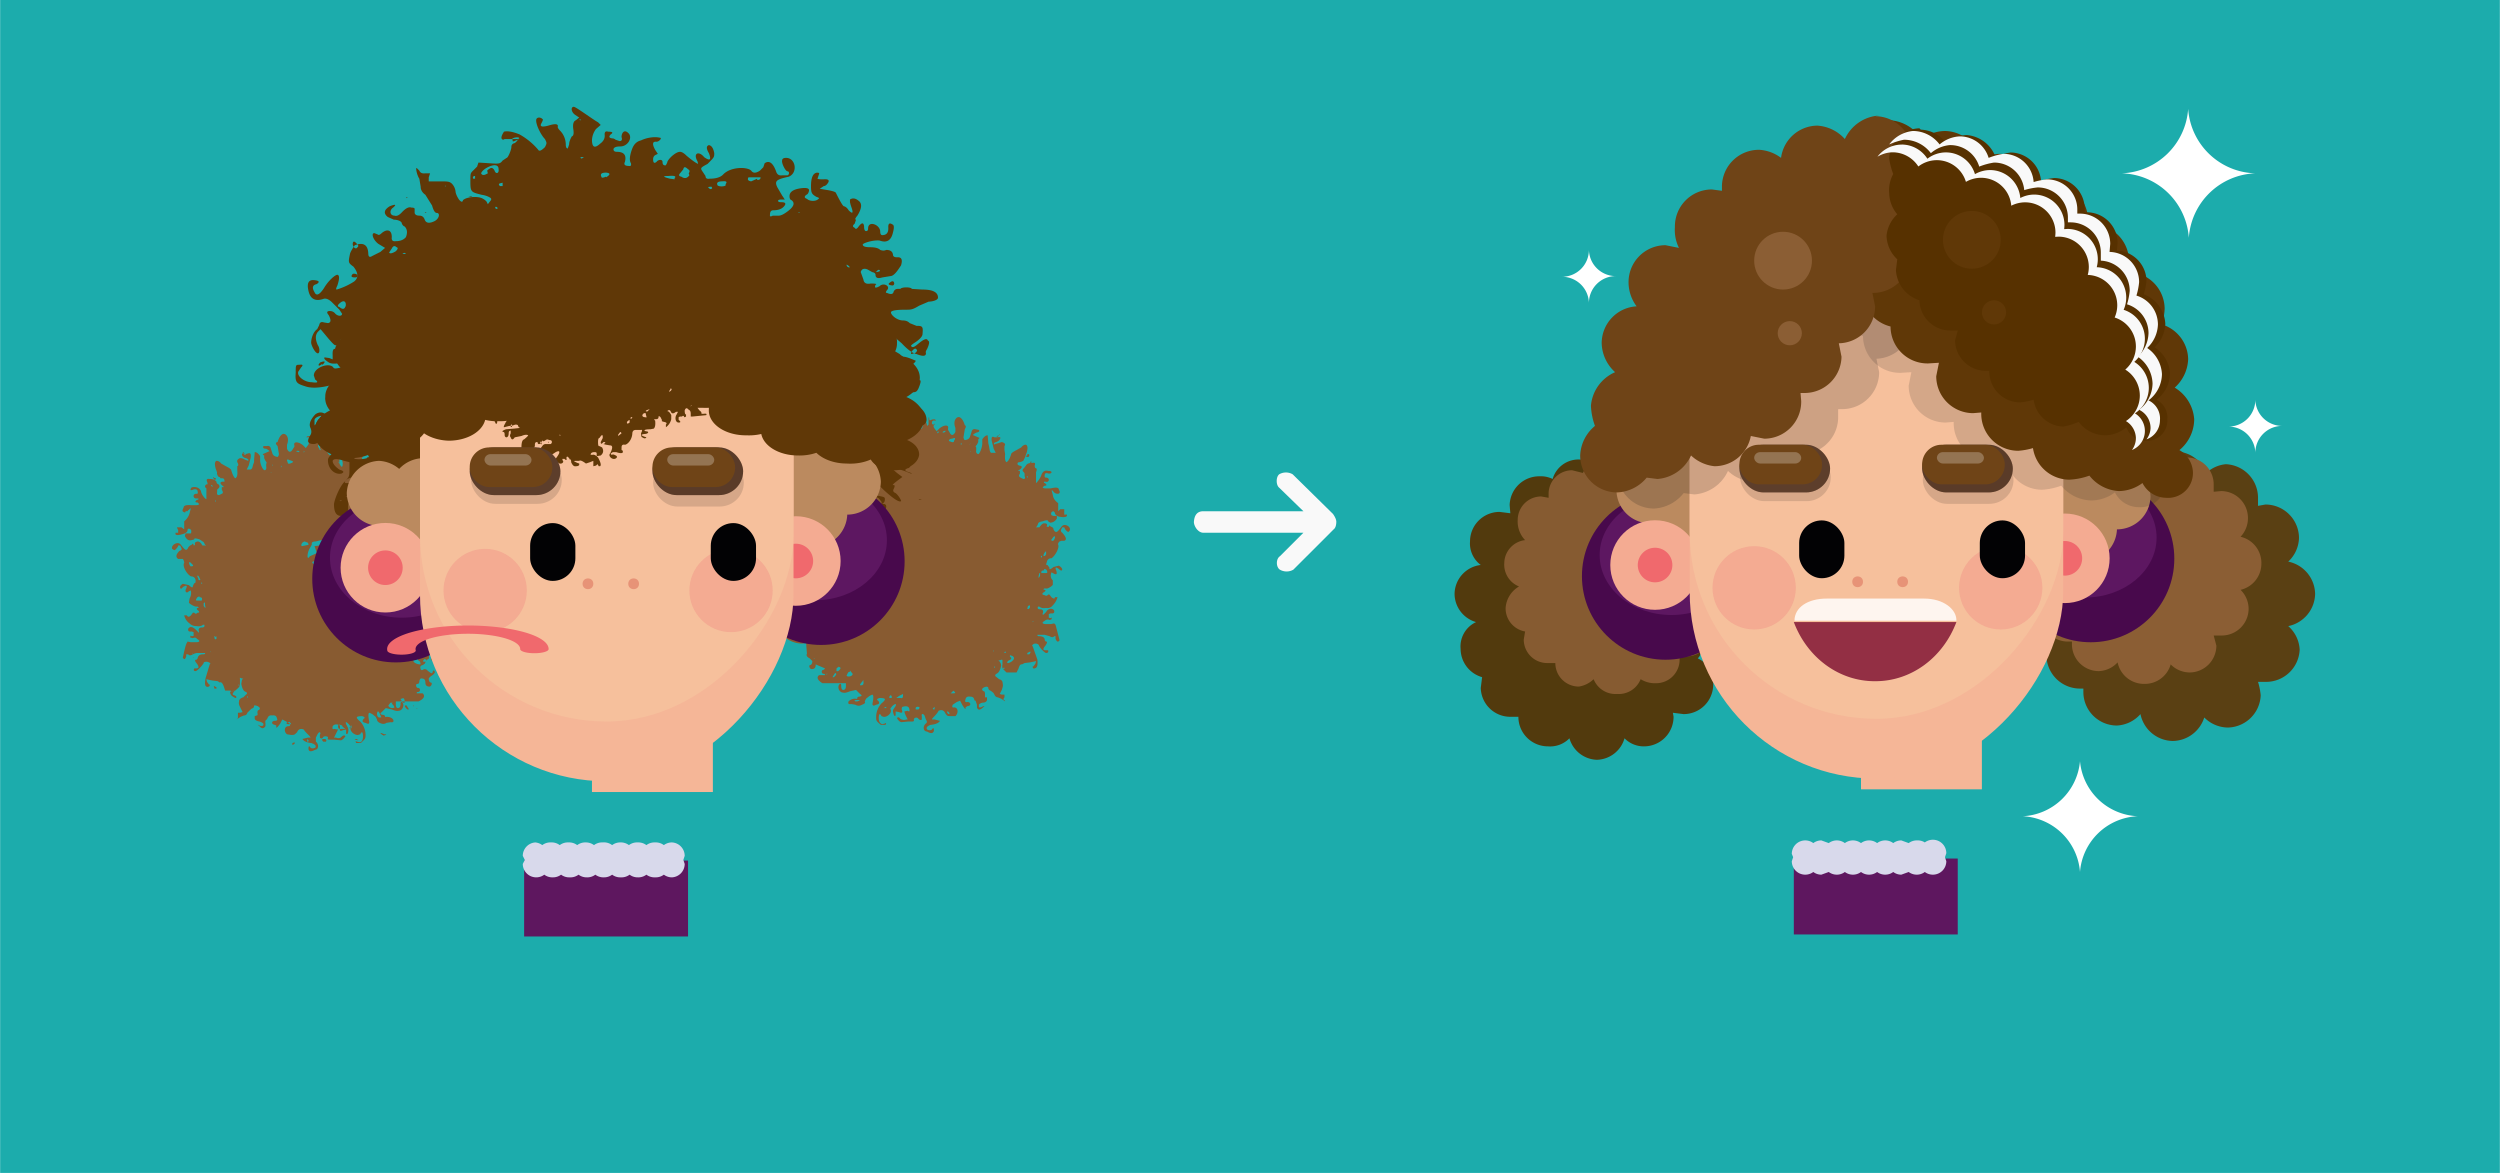 <svg viewBox="0 0 3.721 1.746" height="6.599" width="14.065" xml:space="preserve" xmlns="http://www.w3.org/2000/svg"><defs><clipPath clipPathUnits="userSpaceOnUse" id="a"><rect style="opacity:1;fill:#eca48d;fill-opacity:1;stroke:none;stroke-width:.265" ry="0" y="-31.701" x="-126.286" height="6.348" width="6.414"></rect></clipPath><filter style="color-interpolation-filters:sRGB" y="-.079" x="-.089" height="1.159" width="1.179" id="b"><feGaussianBlur stdDeviation=".198"></feGaussianBlur></filter></defs><g transform="translate(-78.581 -163.463)"><path style="fill:#1cacac;fill-opacity:1;stroke-width:.011" d="M78.581 163.463h3.721v1.746h-3.721z"></path><path style="fill:#fff;fill-opacity:1;stroke:none;stroke-width:.006" d="M81.838 163.625a.103.103 0 0 1-.099.096.103.103 0 0 1 .1.096.103.103 0 0 1 .099-.096.103.103 0 0 1-.1-.096"></path><g transform="translate(318.71 -116.308)"><path style="opacity:1;fill:#5e175f;fill-opacity:1;stroke-width:.02" d="M-237.459 281.049h.244v.113h-.244z"></path><g transform="translate(-219.391 256.704)scale(.088)"><rect style="fill:#f5b697;fill-opacity:1;stroke:none;stroke-width:.084" ry="0" y="273.454" x="-204.182" height="2.023" width="2.045"></rect><rect transform="matrix(.319 0 0 .319 -163.933 283.933)" style="opacity:.216;fill:#000;fill-opacity:1;stroke-width:.318" ry="9.822" clip-path="url(#a)" y="-56.793" x="-132.901" height="27.796" width="19.644"></rect></g><path style="opacity:.92;fill:#573100;fill-opacity:1;stroke:none;stroke-width:.011;stroke-linecap:round;stroke-linejoin:round;stroke-dasharray:none" d="M-237.751 280.45a.04.04 0 0 0-.023.005h-.004a.04.04 0 0 0-.04.029.04.04 0 0 0-.02-.004.044.044 0 0 0-.044.043l.001.012-.016-.002a.044.044 0 0 0-.044.044.04.04 0 0 0 .016.035.044.044 0 0 0-.039.043.044.044 0 0 0 .032.042.04.04 0 0 0-.023.04.044.044 0 0 0 .032.042l-.002.016a.044.044 0 0 0 .044.043h.012a.044.044 0 0 0 .044.044.04.04 0 0 0 .032-.012.044.044 0 0 0 .041.032.044.044 0 0 0 .041-.032.04.04 0 0 0 .03.012.044.044 0 0 0 .043-.044l-.001-.006.016.002a.044.044 0 0 0 .044-.043.04.04 0 0 0-.023-.04q.003-.003.004-.006v-.004l.006-.02a.2.2 0 0 0 .002-.07c0-.004-.02-.035-.02-.04l.003-.015v-.062q-.003-.001-.004-.004l-.002-.006h-.002l-.002-.006h-.004c-.004-.001-.006-.004-.016-.006l-.016-.002-.016-.004h-.016l-.022-.002a.044.044 0 0 0-.044-.041z"></path><path style="opacity:.92;fill:#8b5e34;fill-opacity:1;stroke:none;stroke-width:.009;stroke-linecap:round;stroke-linejoin:round;stroke-dasharray:none" d="M-237.718 280.45a.04.04 0 0 0-.02.003h-.004a.04.04 0 0 0-.031.022l-.016-.004a.035.035 0 0 0-.035.035v.006l-.011-.002a.035.035 0 0 0-.035.035.04.04 0 0 0 .011.03.035.035 0 0 0-.031.034.035.035 0 0 0 .022.035.04.04 0 0 0-.02.032.035.035 0 0 0 .029.035l-.002.012a.035.035 0 0 0 .035.035h.012a.035.035 0 0 0 .035.035.04.04 0 0 0 .022-.011.035.035 0 0 0 .035.022.035.035 0 0 0 .035-.022.04.04 0 0 0 .023.006.035.035 0 0 0 .035-.036v-.006l.011.002a.035.035 0 0 0 .035-.035.04.04 0 0 0-.02-.032l.004-.006v-.004q.003-.008.004-.015a.1.1 0 0 0 .001-.056c0-.004-.016-.03-.016-.032l.001-.012v-.052q0 .001-.004-.004v-.006h-.002v-.006h-.005c-.004 0-.006-.004-.011-.004h-.012l-.012-.005h-.012l-.02-.002a.035.035 0 0 0-.035-.032z"></path><g transform="matrix(-.076 0 0 .076 -252.177 260.23)"><circle style="opacity:1;fill:#48094c;fill-opacity:1;stroke-width:.265" r="1.637" cy="268.403" cx="-191.145"></circle><ellipse style="opacity:1;fill:#5d1761;fill-opacity:1;stroke-width:.208" ry="1.174" rx="1.406" cy="267.99" cx="-191.261"></ellipse></g><path style="opacity:.92;fill:#603807;fill-opacity:1;stroke:none;stroke-width:.013;stroke-linecap:round;stroke-linejoin:round;stroke-dasharray:none" d="M-236.881 280.447a.05.05 0 0 0-.049.047h-.004a.05.05 0 0 0-.035.016h-.004l-.012-.006c-.012-.004-.029-.002-.04-.002h-.031l-.006.005-.012.006c-.001 0-.002.004-.004.004a.1.1 0 0 0-.016.02q0 .002-.002.005 0 .003-.004.004 0 .003-.002.006-.005.008-.006.02v.006l-.003.006c-.002.006 0 .006 0 .016l-.002.029v.038c.001.006.006.016.006.023l.002.006.002.004v.002l.002.002c.004.004 0 .004.006.012q.008.005.016.011a.1.1 0 0 0-.004.02.05.05 0 0 0 .05.049h.005v.005a.05.05 0 0 0 .05.05.05.05 0 0 0 .035-.017.05.05 0 0 0 .048.04.05.05 0 0 0 .047-.035.05.05 0 0 0 .035.015.05.05 0 0 0 .049-.048.1.1 0 0 0-.004-.02h.012a.05.05 0 0 0 .05-.048.05.05 0 0 0-.017-.035.05.05 0 0 0 .04-.048.05.05 0 0 0-.04-.048.05.05 0 0 0 .016-.035.05.05 0 0 0-.05-.05l-.011.002v-.012a.05.05 0 0 0-.048-.05.05.05 0 0 0-.029.013.05.05 0 0 0-.045-.032z"></path><path style="opacity:1;fill:#8b5e34;fill-opacity:1;stroke:none;stroke-width:.01;stroke-linecap:round;stroke-linejoin:round;stroke-dasharray:none" d="M-236.927 280.447a.04.04 0 0 0-.04.04h-.004a.04.04 0 0 0-.028.011h-.004q-.005-.003-.012-.004c-.006-.004-.023-.001-.032-.001h-.023l-.006.005q-.004 0-.006.004l-.004.004c-.004.004-.006.006-.011.015l-.002.006-.004.004-.001.006-.006.016-.001.006-.002.006-.001.012v.052q.001.009.005.02l.001.004.002.004.001.002c.004.004 0 .002.006.006q.004.006.012.006l-.004.015a.04.04 0 0 0 .04.04h.006v.004a.04.04 0 0 0 .04.04.04.04 0 0 0 .028-.013.04.04 0 0 0 .04.032.04.04 0 0 0 .039-.029.04.04 0 0 0 .028.012.04.04 0 0 0 .04-.04l-.004-.015h.012a.04.04 0 0 0 .04-.039.04.04 0 0 0-.012-.029.04.04 0 0 0 .031-.039.04.04 0 0 0-.031-.04.04.04 0 0 0 .011-.028.04.04 0 0 0-.04-.04l-.011.001v-.011a.04.04 0 0 0-.039-.04.04.04 0 0 0-.022.006.04.04 0 0 0-.035-.023z"></path><g transform="translate(-222.49 260.204)scale(.076)"><circle style="opacity:1;fill:#48094c;fill-opacity:1;stroke-width:.265" r="1.637" cy="268.403" cx="-191.145"></circle><ellipse style="opacity:1;fill:#5d1761;fill-opacity:1;stroke-width:.208" ry="1.174" rx="1.406" cy="267.99" cx="-191.261"></ellipse></g><path style="opacity:1;fill:#bb8a5f;fill-opacity:1;stroke:none;stroke-width:.012;stroke-linecap:round;stroke-linejoin:round;stroke-dasharray:none" d="M-237.042 280.456a.05.05 0 0 0-.048.048.05.05 0 0 0 .02.04l-.004.015a.05.05 0 0 0 .048.048.05.05 0 0 0 .048-.048.05.05 0 0 0 .05-.049.05.05 0 0 0-.05-.048.05.05 0 0 0-.031.012.05.05 0 0 0-.035-.016zM-237.61 280.447a.05.05 0 0 1 .048.048.05.05 0 0 1-.02.04l.004.015a.05.05 0 0 1-.048.048.05.05 0 0 1-.048-.048h-.001a.05.05 0 0 1-.048-.049.05.05 0 0 1 .048-.048.05.05 0 0 1 .032.012.05.05 0 0 1 .035-.016z"></path><g transform="translate(-222.687 260.106)scale(.076)"><circle style="opacity:1;fill:#f4ab92;fill-opacity:1;stroke-width:.198" r=".877" cy="269.817" cx="-197.086"></circle><circle style="opacity:1;fill:#f0696d;fill-opacity:1;stroke-width:.077" r=".339" cy="269.817" cx="-197.086"></circle></g><g transform="translate(-222.077 260.096)scale(.076)"><circle style="opacity:1;fill:#f4ab92;fill-opacity:1;stroke-width:.198" r=".877" cy="269.817" cx="-197.086"></circle><circle style="opacity:1;fill:#f0696d;fill-opacity:1;stroke-width:.077" r=".339" cy="269.817" cx="-197.086"></circle></g><rect transform="scale(-1 1)" style="fill:#f5b697;fill-opacity:1;stroke-width:.002" ry=".278" y="280.114" x="237.058" height=".816" width=".556"></rect><rect transform="scale(-1 1)" style="fill:#f6c09c;fill-opacity:1;stroke-width:.002" ry=".278" y="280.114" x="237.058" height=".727" width=".556"></rect><path style="opacity:.834;fill:#fff;fill-opacity:1;stroke-width:.003" d="M-237.265 280.662c.029 0 .048.016.048.032v.001h-.241c0-.02.02-.033.048-.033z"></path><path style="opacity:.834;fill:#7f1333;fill-opacity:1;stroke-width:.003" d="M-237.217 280.697a.13.142 0 0 1-.12.088.13.142 0 0 1-.122-.088z"></path><circle transform="scale(-1 1)" style="opacity:.834;fill:#f3a790;fill-opacity:1;stroke-width:.001" r=".062" cy="280.646" cx="237.518"></circle><circle transform="scale(-1 1)" style="opacity:.834;fill:#f3a790;fill-opacity:1;stroke-width:.001" r=".062" cy="280.646" cx="237.151"></circle><circle transform="scale(-1 1)" style="fill:#e79377;fill-opacity:1;stroke-width:0" r=".008" cy="280.637" cx="237.364"></circle><circle transform="scale(-1 1)" style="fill:#e79377;fill-opacity:1;stroke-width:0" r=".008" cy="280.637" cx="237.297"></circle><path style="opacity:.184;fill:#1a1a1a;fill-opacity:1;stroke:none;stroke-width:.014;stroke-linecap:round;stroke-linejoin:round;stroke-dasharray:none" d="M-237.277 279.966a.06.06 0 0 0-.05.035.06.06 0 0 0-.042-.02.055.055 0 0 0-.054.048.06.06 0 0 0-.032-.012.055.055 0 0 0-.055.055v.006l-.016-.002a.055.055 0 0 0-.055.056.06.06 0 0 0 .006.031l-.02-.004a.055.055 0 0 0-.055.056.06.06 0 0 0 .012.035.055.055 0 0 0-.052.055.06.06 0 0 0 .02.043.06.06 0 0 0-.035.051.1.1 0 0 0 .006.029.06.06 0 0 0-.023.045.055.055 0 0 0 .055.055.06.06 0 0 0 .044-.023l.016.002a.06.06 0 0 0 .05-.035.06.06 0 0 0 .035.016.055.055 0 0 0 .054-.045l.02.004a.055.055 0 0 0 .055-.055v-.012h.005a.055.055 0 0 0 .056-.055l-.004-.02a.055.055 0 0 0 .053-.054l-.004-.02h.001a.055.055 0 0 0 .056-.055.06.06 0 0 0-.012-.036.06.06 0 0 0 .022-.044.06.06 0 0 0-.02-.042.06.06 0 0 0 .012-.031.055.055 0 0 0-.055-.056z"></path><path style="opacity:.156;fill:#1a1a1a;fill-opacity:1;stroke:none;stroke-width:.014;stroke-linecap:round;stroke-linejoin:round;stroke-dasharray:none" d="M-237.355 279.97a.055.055 0 0 0-.055.055.1.1 0 0 0 .006.028.06.06 0 0 0-.012.032.06.06 0 0 0 .016.035.06.06 0 0 0-.016.04.06.06 0 0 0 .02.042l-.002.016a.055.055 0 0 0 .042.053.055.055 0 0 0 .056.055l.016-.001-.004.02a.055.055 0 0 0 .055.055l.012-.001v.002a.055.055 0 0 0 .055.055.1.1 0 0 0 .022-.004.055.055 0 0 0 .055.048.1.1 0 0 0 .028-.006.06.06 0 0 0 .045.022.06.06 0 0 0 .035-.012.04.04 0 0 0 .036.022.037.037 0 0 0 .039-.039.04.04 0 0 0-.02-.032.06.06 0 0 0 .022-.046.06.06 0 0 0-.028-.047.06.06 0 0 0 .02-.042.055.055 0 0 0-.04-.052.1.1 0 0 0 .004-.022.055.055 0 0 0-.053-.055v-.016a.055.055 0 0 0-.055-.056h-.006l.001-.005a.055.055 0 0 0-.055-.056.1.1 0 0 0-.023.006.055.055 0 0 0-.055-.05.1.1 0 0 0-.028.006.055.055 0 0 0-.053-.04.06.06 0 0 0-.035.013.06.06 0 0 0-.047-.03z"></path><path style="opacity:1;fill:#603807;fill-opacity:1;stroke:none;stroke-width:.014;stroke-linecap:round;stroke-linejoin:round;stroke-dasharray:none" d="M-237.314 279.955a.055.055 0 0 0-.055.055.1.1 0 0 0 .006.029.06.06 0 0 0-.012.032.06.06 0 0 0 .016.035.06.06 0 0 0-.016.04.06.06 0 0 0 .02.041l-.002.016a.055.055 0 0 0 .042.054.055.055 0 0 0 .056.055l.016-.001-.004.02a.055.055 0 0 0 .055.055l.012-.001v.002a.055.055 0 0 0 .055.055.1.1 0 0 0 .022-.004.055.055 0 0 0 .054.047.1.1 0 0 0 .03-.006.06.06 0 0 0 .044.023.06.06 0 0 0 .035-.012.04.04 0 0 0 .035.022.037.037 0 0 0 .04-.04.04.04 0 0 0-.02-.031.06.06 0 0 0 .022-.046.06.06 0 0 0-.029-.047.06.06 0 0 0 .02-.042.055.055 0 0 0-.039-.052.1.1 0 0 0 .004-.023.055.055 0 0 0-.054-.055l.001-.016a.055.055 0 0 0-.055-.055h-.006v-.006a.055.055 0 0 0-.055-.055.1.1 0 0 0-.022.006.055.055 0 0 0-.055-.05.1.1 0 0 0-.029.006.055.055 0 0 0-.052-.04.06.06 0 0 0-.035.012.06.06 0 0 0-.047-.028z"></path><path style="opacity:1;fill:#6f4417;fill-opacity:1;stroke:none;stroke-width:.014;stroke-linecap:round;stroke-linejoin:round;stroke-dasharray:none" d="M-237.332 279.943a.06.06 0 0 0-.051.035.06.06 0 0 0-.041-.02.055.055 0 0 0-.054.048.06.06 0 0 0-.032-.012.055.055 0 0 0-.056.055v.006l-.015-.002a.055.055 0 0 0-.055.056.06.06 0 0 0 .006.031l-.02-.004a.055.055 0 0 0-.055.056.06.06 0 0 0 .012.035.055.055 0 0 0-.052.055.06.06 0 0 0 .02.043.06.06 0 0 0-.036.05.1.1 0 0 0 .006.03.06.06 0 0 0-.022.044.055.055 0 0 0 .055.055.06.06 0 0 0 .044-.022l.016.002a.06.06 0 0 0 .05-.035.06.06 0 0 0 .035.016.055.055 0 0 0 .054-.045l.02.004a.055.055 0 0 0 .055-.056l-.001-.012h.006a.055.055 0 0 0 .055-.054l-.004-.02a.055.055 0 0 0 .054-.055l-.004-.02h.001a.055.055 0 0 0 .055-.055.06.06 0 0 0-.012-.035.06.06 0 0 0 .023-.045.06.06 0 0 0-.02-.041.06.06 0 0 0 .012-.032.055.055 0 0 0-.055-.055z"></path><path style="opacity:1;fill:#573100;fill-opacity:1;stroke:none;stroke-width:.012;stroke-linecap:round;stroke-linejoin:round;stroke-dasharray:none" d="M-237.272 279.962a.046.046 0 0 0-.045.045.1.1 0 0 0 .006.023.05.05 0 0 0-.006.029.05.05 0 0 0 .012.031.05.05 0 0 0-.016.032.05.05 0 0 0 .016.035l-.002.016a.05.05 0 0 0 .035.045.046.046 0 0 0 .045.045h.012l-.004.015a.046.046 0 0 0 .045.045h.006v.001a.046.046 0 0 0 .046.046.1.1 0 0 0 .02-.004.046.046 0 0 0 .044.04.1.1 0 0 0 .023-.007.05.05 0 0 0 .039.02.05.05 0 0 0 .032-.012.03.03 0 0 0 .029.02.03.03 0 0 0 .032-.032.03.03 0 0 0-.016-.029.05.05 0 0 0 .02-.04.05.05 0 0 0-.023-.038.05.05 0 0 0 .016-.035.05.05 0 0 0-.032-.044.1.1 0 0 0 .004-.02.046.046 0 0 0-.044-.045l.001-.012a.046.046 0 0 0-.045-.045h-.004v-.006a.046.046 0 0 0-.045-.045.1.1 0 0 0-.02.004.046.046 0 0 0-.045-.042.1.1 0 0 0-.023.006.05.05 0 0 0-.043-.032.05.05 0 0 0-.03.012.05.05 0 0 0-.038-.02z"></path><rect style="opacity:.132;fill:#000;fill-opacity:1;stroke-width:.008" ry=".036" y="280.45" x="-237.267" height=".071" width=".135"></rect><rect style="fill:#583c31;fill-opacity:1;stroke-width:.008" ry=".036" y="280.433" x="-237.268" height=".071" width=".135"></rect><rect style="opacity:.209;fill:#603807;fill-opacity:1;stroke-width:.008" ry=".036" y="280.433" x="-237.268" height=".071" width=".135"></rect><rect style="fill:#6f4417;fill-opacity:1;stroke-width:.007" ry=".029" y="280.433" x="-237.268" height=".059" width=".123"></rect><rect style="opacity:.257;fill:#fff;fill-opacity:1;stroke-width:.003" ry=".009" y="280.444" x="-237.246" height=".017" width=".07"></rect><rect style="opacity:.132;fill:#000;fill-opacity:1;stroke-width:.008" ry=".036" y="280.446" x="-237.539" height=".071" width=".135"></rect><rect style="fill:#583c31;fill-opacity:1;stroke-width:.008" ry=".036" y="280.433" x="-237.54" height=".071" width=".135"></rect><rect style="opacity:.209;fill:#6f4417;fill-opacity:1;stroke-width:.008" ry=".036" y="280.433" x="-237.54" height=".071" width=".135"></rect><rect style="fill:#6f4417;fill-opacity:1;stroke-width:.007" ry=".029" y="280.433" x="-237.54" height=".059" width=".123"></rect><rect style="opacity:.257;fill:#fff;fill-opacity:1;stroke-width:.003" ry=".009" y="280.444" x="-237.518" height=".017" width=".07"></rect><circle style="opacity:1;fill:#8b5e34;fill-opacity:1;stroke-width:.016" r=".043" cy="280.159" cx="-237.475"></circle><circle style="opacity:1;fill:#8b5e34;fill-opacity:1;stroke-width:.006" r=".018" cy="280.267" cx="-237.465"></circle><circle style="opacity:1;fill:#603807;fill-opacity:1;stroke-width:.006" r=".018" cy="280.236" cx="-237.161"></circle><circle style="opacity:1;fill:#603807;fill-opacity:1;stroke-width:.016" r=".043" cy="280.128" cx="-237.194"></circle><g transform="translate(-233.828 281.857)scale(.028)"><rect style="opacity:1;fill:#020204;fill-opacity:1;stroke-width:.265" ry="1.203" y="-46.834" x="-119.791" height="3.074" width="2.405"></rect><rect style="opacity:1;fill:#020204;fill-opacity:1;stroke-width:.265" ry="1.203" y="-46.834" x="-129.395" height="3.074" width="2.405"></rect></g><path style="opacity:1;fill:#d8d9eb;fill-opacity:1;stroke-width:.007" d="M-237.442 281.022a.02.02 0 0 0-.02.02l.002.005-.002.006a.02.02 0 0 0 .02.02.02.02 0 0 0 .012-.004.02.02 0 0 0 .012.004l.011-.004a.02.02 0 0 0 .012.004.02.02 0 0 0 .012-.004.02.02 0 0 0 .012.004.02.02 0 0 0 .012-.004.02.02 0 0 0 .012.004.02.02 0 0 0 .012-.004.02.02 0 0 0 .012.004.02.02 0 0 0 .012-.004.02.02 0 0 0 .012.004l.011-.004a.02.02 0 0 0 .012.004.02.02 0 0 0 .012-.004.02.02 0 0 0 .012.004.02.02 0 0 0 .02-.02l-.002-.006.002-.006a.02.02 0 0 0-.02-.02.02.02 0 0 0-.012.004.02.02 0 0 0-.012-.003.02.02 0 0 0-.012.004l-.011-.004a.02.02 0 0 0-.012.004.02.02 0 0 0-.012-.004.02.02 0 0 0-.012.004.02.02 0 0 0-.012-.004.02.02 0 0 0-.012.004.02.02 0 0 0-.012-.004.02.02 0 0 0-.012.004.02.02 0 0 0-.012-.004.02.02 0 0 0-.012.004l-.011-.004a.02.02 0 0 0-.012.004.02.02 0 0 0-.012-.004"></path><path style="opacity:1;fill:#f9f9f9;fill-opacity:1;stroke:none;stroke-width:.012;stroke-linecap:round;stroke-linejoin:round;stroke-dasharray:none" d="M-237.282 279.966a.05.05 0 0 0-.035.02.1.1 0 0 1 .022-.007.05.05 0 0 1 .04.02.05.05 0 0 1 .028-.012.045.045 0 0 1 .044.032.1.1 0 0 1 .022-.006.045.045 0 0 1 .045.041.1.1 0 0 1 .02-.004.045.045 0 0 1 .045.046v.006h.004a.045.045 0 0 1 .045.045v.012a.045.045 0 0 1 .043.045.1.1 0 0 1-.004.02.045.045 0 0 1 .032.043.05.05 0 0 1-.016.035.05.05 0 0 1 .022.04.05.05 0 0 1-.02.039.03.03 0 0 1 .017.028.03.03 0 0 1-.006.016.03.03 0 0 0 .02-.028.03.03 0 0 0-.017-.03.05.05 0 0 0 .02-.039.05.05 0 0 0-.022-.039.05.05 0 0 0 .016-.035.045.045 0 0 0-.032-.043.1.1 0 0 0 .004-.02.045.045 0 0 0-.044-.045l.001-.012a.045.045 0 0 0-.045-.045h-.004v-.006a.045.045 0 0 0-.045-.045.1.1 0 0 0-.02.004.045.045 0 0 0-.045-.042.1.1 0 0 0-.022.006.045.045 0 0 0-.043-.032.05.05 0 0 0-.03.012.05.05 0 0 0-.038-.02z"></path><path transform="translate(-221.898 260.144)scale(.076)" style="opacity:1;mix-blend-mode:normal;fill:#f9f9f9;fill-opacity:1;stroke:none;stroke-width:.154;stroke-linecap:round;stroke-linejoin:round;stroke-dasharray:none;filter:url(#b)" d="M-202.638 261.082a.6.6 0 0 0-.474.238.6.6 0 0 1 .297-.087h.001a.6.6 0 0 1 .503.278.6.6 0 0 1 .361-.124.595.595 0 0 1 .571.425.6.6 0 0 1 .294-.08.595.595 0 0 1 .594.547.6.6 0 0 1 .27-.066.595.595 0 0 1 .596.595 1 1 0 0 1-.006.081l.064-.004a.595.595 0 0 1 .595.596.6.6 0 0 1-.021.154.595.595 0 0 1 .578.595.6.6 0 0 1-.051.239.595.595 0 0 1 .416.567.6.6 0 0 1-.208.453.6.6 0 0 1 .285.508.6.6 0 0 1-.272.5.4.4 0 0 1 .195.346.4.4 0 0 1-.077.221.4.4 0 0 0 .253-.373.4.4 0 0 0-.195-.345.6.6 0 0 0 .272-.5.6.6 0 0 0-.285-.508.6.6 0 0 0 .208-.452.595.595 0 0 0-.416-.568.6.6 0 0 0 .051-.24.595.595 0 0 0-.578-.594.6.6 0 0 0 .021-.155.595.595 0 0 0-.595-.595l-.064.004a1 1 0 0 0 .006-.081.595.595 0 0 0-.595-.596.6.6 0 0 0-.27.067.595.595 0 0 0-.594-.547.6.6 0 0 0-.294.08.595.595 0 0 0-.57-.426.6.6 0 0 0-.362.124.6.6 0 0 0-.503-.278z"></path></g><path style="fill:#885b31;fill-opacity:1;stroke-width:.004" d="M79.961 164.067v.002zm-.028.006q-.002 0 .004.016.004.01.002.011-.003.006-.008.006-.004-.001 0-.006.006-.005.002-.006h-.004c-.002.002-.012.003-.011.002 0-.001.005-.004.006-.002q.002 0 .004-.006 0-.005-.008-.002c-.009.002-.01.004-.003.015l.003.006.001.004v.006q-.006.009-.004 0 .002-.007-.004-.007l-.002.002c0 .001-.01.006-.012.004q-.002 0 0-.004.004 0 .004-.004v-.004h-.01q-.004-.002-.001-.005l.003-.004-.002-.004-.004.002c-.004.004-.005.012-.003.016l.002.006.002.002q.005.003.003.012 0 .004-.006.004-.005 0-.005.004-.002.003-.002 0v-.005l.003-.004-.003-.004q-.004-.005-.009-.004-.002 0-.002.004 0 .005-.005.012-.003 0-.006.002h-.003c-.002 0-.006.012-.006.016v.006q-.002.001 0 .004l.002.002q0 .003-.003.004v.01a.04.04 0 0 0-.026.012h-.003q-.006-.004-.01-.004c-.008-.004-.022-.001-.03-.001h-.025l-.005.005-.009.004-.003.004c-.005.004-.008.006-.012.016l-.002.006-.004.004-.001.006-.007.015v.006l-.003.006c-.002.006 0 .006-.001.012l-.001.02v.032q.003.008.007.02 0 .002.002.004l.002.004.002.002c.003.004 0 .002.007.006a.02.02 0 0 0 .013.006l-.004.016a.04.04 0 0 0 .04.04l.006-.001v.004l.001.012q-.002.004.004.007l.004.004q0 .005-.003.006c-.003 0-.001.006.002.006q.006 0 .006-.006v-.001l.014.006-.002.002c-.004 0-.004.006 0 .006q.002 0 .002.002H79.8q-.006.005.005.012h.035v.004q0 .006-.004.006-.003 0-.003-.006 0-.005-.003-.002c-.003.004 0 .012.006.012q.003.001.01-.002l.009-.002.002.002.004.004q.005.003-.001.004-.003 0-.003.002t-.003.001q-.006 0-.01.004-.002.005.004.004l.006.001q.005.003.01 0 .006-.002.004-.005l.002-.004.005-.004.004-.002q.003 0 .001.011-.002.008.005.004.007-.001.003-.006-.004-.002.002-.004.008 0 .008.002t-.005.006a.03.03 0 0 0-.008.02c0 .006 0 .006.007.012h.007q.002-.004-.001-.002l-.004.001q-.006-.002-.005-.012.001-.006.004 0l.003.001c.005.001.014-.006.01-.012l.003-.004q.007-.006.005 0c-.004.006-.005.006-.003.012q.001.004.003.002v-.006l.005.001q.007.003.004-.004 0-.004.002-.004.007-.002.009.002.002.007-.002.004l-.005.001q0 .001.002.006l.003.006h-.002a.01.01 0 0 1-.009-.001q-.003-.004-.005-.001s.003.006.007.006l.01-.001h.006q.003 0 .002-.003l.001-.002q.004-.002.006.001.003.003.005.001v-.004q-.001-.005.002-.004l.002.002.002.006q.003.004 0 .006c-.005.004-.004.012.002.012q.008.005.01-.001 0-.007-.003-.002-.003.002-.007 0-.003-.004.005-.007.011-.001.014-.006l-.008-.002h-.004c0-.002.007-.007.01-.013q.007-.003.01.004c.003.004.003.004.009.004h.006c.005-.005.004-.013-.002-.013q-.004.001-.002-.004l.006-.004.005-.002.003.006q.005.008.005.006v-.002l.003-.002c.006 0 .005-.006 0-.006q-.005.001-.003-.004.001-.005.007-.004.005 0 .006.004 0 .002.002.002l.002.006v.004q.002.006.008.001t0-.002q-.006.003-.005-.002-.001-.002.005-.004.006 0 .007-.004v-.004h-.003v-.005q0-.004-.002-.004-.005-.003.001-.006.005-.002.006.001 0 .003.003.004.005.003.006.006.002.004.005.004l.005.002.006.004-.001-.002q-.003 0 0-.004v-.004h-.004l-.003-.001.003-.006c.002-.006.002-.006.001-.012q-.001-.003-.005-.004l-.005-.004q-.002-.002.001-.004.005-.002.007-.012 0-.003-.002-.006l-.002-.002h.002q.004-.002.004 0v.006c-.001.006 0 .006.006.012h.015l.003-.006q.002-.007.005-.006l.004-.002.008-.001.005-.001.004-.001-.001.004-.003.004h-.001q0 .005.005.002.003-.002.002-.012l-.007-.02c-.002 0 0-.004.004-.004q.003 0 .005.002c.001.004.009.012.011.012q.004 0 .003-.004h-.004q-.006 0 0-.007.004-.006.001-.006-.001 0-.002-.002 0-.006-.009-.006-.002 0-.002-.002h.011l.007.002q.005.003.007 0h.002v.004q.003.007.006.002l-.006-.023-.002-.002-.005.001h-.008q-.008-.001-.001-.005.004-.003.007-.001l.003-.001q.001-.004-.001-.002-.004 0-.003-.002v-.004l.003-.001q.006.001.005-.004c-.002-.004-.009-.004-.012.002l-.004.004q-.002 0-.001-.002.002-.006-.004-.006-.005 0-.003-.004h.002q.003.003.01.002a.01.01 0 0 0 .01-.004q.005-.005.007-.012h-.004q0 .004-.005 0l-.003-.004h-.002q-.002.003-.005.001-.006-.001-.002-.004.005-.003.002-.004-.003 0-.001-.002h.003c.002.001.01-.004.01-.006v-.006q-.005-.005-.002-.012l.002.001q.008.005.005-.004-.003-.007.004-.002.004.004.005.001 0-.003-.005-.006l-.008.002q-.007.006-.006.001l-.003-.004q-.003.001-.001-.004.001-.006.007-.006c.006-.004.012-.016.01-.02q-.001-.002.002-.005l.003-.001h.004q.006-.002-.003-.012-.002-.001-.002-.004l.002-.004h.003q.002.005.006.007l.002-.002c.003-.006-.008-.012-.012-.006-.005.006-.008.012-.012.004q0-.003-.004-.004l-.002-.002-.001.002q-.001.001-.002 0-.002 0-.001-.001.002-.004-.004-.004-.003 0-.007.006h-.003q-.004 0-.001-.001l.002-.004q0-.003.007-.004.008-.003.008 0l.003.002q.006 0 .01-.006v-.004h-.005l-.003-.001q-.002-.005.003-.006l.002.002q0 .004.006.006.01.002.012-.001v-.002h-.004v-.008h-.006l-.003.003v-.012q-.007-.005-.008-.012l-.001-.004q-.002-.006.002-.001l.002.002.003.001h.002q.004-.001.001-.006 0-.005-.012-.002h-.008q-.004 0-.004-.002l.003-.002q.005 0 0-.004-.002 0-.001-.002h.002c.006.002.007-.006.001-.006q-.003 0-.002-.004 0-.004.006-.002.004 0 .004-.002t-.005-.002q-.007-.002-.01.006c-.001.004-.007.012-.008.012v-.016q.002-.005 0-.006-.002 0-.002-.004.002-.005-.003-.004-.008 0-.01.004l-.003.004q-.004.003 0 .006l.001.002v.004q.002.004-.002.004l-.004-.002q-.004-.002-.001-.006v-.004q-.005 0 0-.002.006-.005-.001-.006l-.002-.001q-.002-.004.003-.004l.003-.001.002-.001.003-.006q0-.001.002-.006.003-.01-.001-.012-.004 0-.007.004l-.007.004q-.008.004-.008.006-.003.01-.007.012-.003-.002-.002-.012l-.001-.006v-.006q.003-.004-.004-.006l-.006.002q-.005.001-.005.002-.002-.003.003-.004.005-.002.006-.006 0-.002-.005-.001h-.004q-.005-.003-.004.005l.003.012.003.006h-.005q-.003.001-.004-.004l-.001-.006-.001-.004-.001-.012q-.004 0-.008.006v.006c0 .006-.004.016-.006.016q-.004-.001-.003-.006v-.004q-.002-.001.001-.004l.002-.004v-.004l.002-.002-.009-.004q-.003 0 .004-.004.006-.001.004-.004l-.005-.001q-.005-.001-.006.004l-.002.006q-.001.005-.007.006-.002.001-.003-.004l.002-.012q.003-.005 0-.006-.003-.01-.008-.012c-.005-.001-.01.006-.006.016v.006q-.005.009-.009 0l-.002-.003v-.002c.002-.006-.006-.006-.013 0l-.004.004-.003-.004q-.003-.004 0-.006 0-.003-.001 0-.003 0-.003-.002 0-.004.003-.004h.003q-.001-.003-.007-.001-.003.002-.003-.002 0-.003-.001-.001v.01l-.002.002-.001-.004-.002-.004-.005.002q-.004.003-.005 0h-.003q-.003 0-.004-.002-.002-.006-.005-.006zm.018.02h.002q.004-.001.001.004 0 .005-.003.004v-.001l.001-.001v-.001q0-.002-.002-.002v-.001zm.037.011v.002l-.003.001q-.002 0 0-.002zm-.09.001zm.08 0v.002l-.002.001v-.002zm.09.004q.002 0-.002.004h-.002q.002-.002.004-.002zm-.067.006q.003 0 0 .004 0 .004-.006.001c-.003 0-.002-.004.003-.004zm-.077.001v.002h-.001zm.097.001v.002zm-.099.004v.002zm.09.001v.003h-.001v-.002zm.013.001v.001l-.001.001zm0 .012h.001v.001q0 .001 0 0zm.085.004h.002q.002.001 0 .004-.005.001-.003-.002h.001zm-.247 0q.003 0 .004.003.002.003-.003.006l-.004-.001q-.005-.003.001-.006h.002zm.25.007zm.002.004q.003 0 0 .002h-.001zm-.005.022q.002.001 0 .002l-.001-.002zm.026.05v.002zm.015.04c.001 0-.001.006-.003.006q-.003 0-.002-.002l.003-.004.002-.001zm-.013.022v.004q-.002.004-.004.002 0-.002.003-.006zm-.007.006.001.001q0 .003-.002.001zm.004.02q.003 0 .004.002.002.004-.001.004h-.007q-.001-.004.004-.004zm-.007.006h.001v.004q-.003.006-.002 0zm-.014.049v.002q-.002.004-.004.002l.001-.004.003-.001zm.005.022v.001l-.001.001v-.001zm.027.002v.001zm-.001.006v.001zm-.017.02q0 .002 0 0zm-.068.016v.002l-.001-.001zm.017.002h.001v.002l-.003-.001zm.037 0q.002 0-.001.004h-.003v-.002zm-.029.006h.002q.004.002.003.005-.003.005-.009.006c-.002 0 0-.004.002-.004l.003-.002v-.002q-.004-.003 0-.004zm-.293.004q.002 0 .001.001zm.27.012v.002h-.001v-.002m-.232 0 .001.001q.002 0 .002.002-.003.005-.006.004v-.004q.002-.002.003-.002zm.245.002h.002q0 .003-.002.001zm-.228.004.004.005q0 .002-.002.003-.004.002-.007 0s.002-.006.004-.006h.001zm.006 0zv.001zm-.04.004v.002h-.001zm.012 0h.001q.002.002-.003.006h-.002l.003-.005zm-.018.004.001.001zm.06.006v.002q.001.005-.002.006h-.003q0-.002.003-.005zm.193.001h.002zq-.002 0 0 0m-.024.006v.001zm-.036.004v.002-.002m.002.006.001.001q.002.002-.002.002h-.004l.003-.003.002-.001zm-.076.004v.002q0 .005-.003.004h-.007l.004-.003zm-.019.002q.003 0 .002.004h-.002q-.003 0 0-.004zm.136.001v.001zm-.18.004q-.001.003-.005.004h-.003q-.003-.002.002-.002h.005zm.11.012v.004q-.004 0-.002-.002zm-.026 0q.006 0 .002.004h-.004q-.001-.004.003-.004zm-.046 0v.002h-.004l.002-.001zm.092.007.002.002v.002c-.003 0-.004-.004-.003-.004zM79.16 164.183v.01l-.003.002q0 .003.003.004.003-.003 0 .006-.002.016.007.02c.006.004.006.006.009.011.002.006.003.006.002.012v.012c-.001.006 0 .012.008.035.02.052.021.058.02.058q-.001.001 0 .006l.002.002.005.004.008.006q.004.003.004.004c0 .002-.007.012-.012.012h-.003l.001.005.002.004.004-.001q.007-.002.008 0v.002l-.004-.002q-.002 0-.002.004v.004q-.004 0-.001.004.002.004.006.004.005 0 .006.006c.002.004 0 .012-.002.012l-.01-.002q0-.004.006-.004l.003-.001q-.002-.002-.004-.001h-.011q-.003 0 .002.002.004.001.004.006 0 .003.003.004.006.001.004.012-.004.002-.002-.001v-.004q-.004-.006-.004-.001.002.005-.003.006l-.003.006-.003.002q-.005.001-.003.006.001.003.005 0 .004 0 .005.002.006.005.007.004l.001-.002q0-.003.003 0 0 .003-.005.006-.003.002-.004.004 0 .005.003.006c.003 0 .001.006-.002.006q-.006 0-.006-.006t-.005-.006q-.003-.001-.004.004 0 .004-.003.004c-.003 0-.002.006.001.006.004 0 .004.006 0 .006q-.002 0-.002.002h.009q.006.006-.006.012h-.034v.004q0 .006.003.006.004 0 .004-.006 0-.005.003-.002c.003.004 0 .012-.006.012q-.003.001-.01-.002l-.009-.002-.002.002-.004.004q-.004.003.001.004.003 0 .004.002 0 .002.002.001.007 0 .01.004.002.005-.004.004l-.006.001q-.004.003-.01 0-.004-.002-.004-.005l-.002-.004-.005-.004-.004-.002q-.003 0-.001.011.002.008-.005.004-.007-.001-.003-.006.004-.002-.002-.004-.008 0-.008.002t.005.006a.03.03 0 0 1 .008.02c0 .006-.001.006-.007.012h-.007q-.002-.004.001-.002l.005.001q.005-.002.004-.012-.001-.006-.004 0l-.003.001c-.005.001-.014-.006-.011-.012l-.003-.004q-.006-.006-.004 0c.003.006.004.006.003.012q-.001.004-.003.002v-.006l-.005.001q-.006.003-.004-.004 0-.004-.002-.004-.006-.002-.009.002-.001.006.002.004l.006.001-.003.006-.003.006h.003q.005.002.008-.001.004-.004.006-.001s-.004.006-.007.006l-.01-.001h-.006q-.005 0-.003-.002v-.002q-.004-.002-.007 0-.002.004-.005.001v-.004q.002-.004-.001-.004l-.002.002-.003.006v.006c.005.004.004.012-.001.012q-.009.005-.01-.001 0-.007.003-.002.003.002.007 0 .003-.004-.006-.007-.01-.001-.013-.006l.008-.002h.004c0-.002-.007-.007-.01-.012q-.007-.003-.01.004c-.004.004-.004.004-.009.004l-.006-.001c-.005-.004-.004-.012.002-.012q.004 0 .002-.004l-.007-.004-.004-.002-.003.006q-.005.007-.006.006v-.002q.001-.001-.002-.002c-.006-.001-.005-.006 0-.006q.005 0 .003-.004-.001-.005-.007-.004-.005-.001-.007.004l-.001.002q-.003.001-.002.006v.004q-.004.006-.009 0-.005-.004 0-.001.006.002.006-.002 0-.002-.006-.004-.006-.001-.007-.004v-.004l.003-.001q.002 0 .001-.004 0-.004.002-.004.004-.003-.002-.006-.005-.002-.005 0 0 .003-.004.004l-.006.006q-.001.004-.005.004l-.005.002-.006.004.002-.002v-.008h.003l.004-.001-.003-.006c-.003-.006-.003-.006-.002-.012q.002-.003.006-.004l.004-.004q.003-.002 0-.004-.005-.001-.007-.012l.001-.006.002-.002h-.002q-.004-.002-.003 0v.006c0 .006 0 .006-.007.012q-.006.002-.007 0h-.008l-.002-.006q-.003-.008-.006-.006l-.003-.002-.008-.001-.005-.001-.004-.001.001.004.003.004h.001c.001.003-.004.005-.006.002q-.002-.002 0-.012l.006-.02q.003-.002-.004-.004-.005 0-.005.002c-.002.004-.01.012-.012.012q-.004 0-.002-.004h.003q.006 0 .001-.007-.005-.006-.001-.006.001 0 .002-.002.001-.006.008-.006.004 0 .003-.002h-.011q-.003 0-.007.002-.005.003-.007 0h-.003v.003q-.002.007-.005.002s.004-.02.006-.022l.001-.002.005.001h.009q.007-.001 0-.005-.002-.003-.006-.001l-.004-.001q0-.004.002-.002.004 0 .003-.002v-.004l-.003-.001q-.006.001-.005-.004.004-.006.012.002l.004.004v-.002q-.002-.006.005-.006.004 0 .003-.004h-.002q-.003.003-.01.002-.006 0-.01-.004a.02.02 0 0 1-.008-.012h.004q.002.004.006 0l.003-.004h.002q.002.003.005 0 .004 0 .001-.003-.004-.003-.001-.004.003 0 0-.002h-.002c-.003 0-.01-.004-.011-.006l.001-.006q.003-.005.002-.012l-.003.001c-.003.004-.007.001-.004-.004q.003-.007-.005-.002-.003.004-.004.001t.004-.006l.009.002q.006.006.006.001l.002-.004q.002.001.002-.004-.001-.006-.007-.006c-.007-.004-.013-.016-.01-.02q0-.003-.002-.006h-.007q-.006-.004.002-.012.004-.001.003-.004l-.002-.004h-.003c0 .002-.004.007-.006.007l-.003-.002c-.002-.006.009-.012.013-.006.005.006.008.011.011.004q.002-.003.005-.004l.002-.002.001.002q0 .002.002 0v-.001q-.001-.003.004-.004.004 0 .007.006h.004q.003 0 0-.001l-.002-.004-.006-.004q-.009-.003-.008 0l-.004.001q-.006.002-.01-.006l.001-.004h.008q.002-.006-.003-.007-.002 0-.002.002 0 .004-.007.006-.01.003-.011 0v-.002h.004v-.004q-.003-.005 0-.004h.005l.004.003v-.012q.006-.005.008-.012l.001-.004q.002-.006-.002-.001-.001 0-.002.002h-.003q0 .003-.003.001-.003-.001 0-.006 0-.005.011-.004h.008q.004 0 .004-.002l-.002-.002q-.006 0-.001-.004.003 0 .002-.002h-.002c-.006.001-.007-.007-.001-.007q.003.001.002-.004-.001-.004-.007-.002-.005.002-.003-.002s0-.002.005-.002q.007 0 .01.006c0 .004.006.012.008.012v-.016q-.004-.003 0-.006.003.001.001-.004t.004-.004q.007 0 .01.004 0 .003.003.004.003.003 0 .006l-.002.002v.004q-.001.004.003.004l.004-.002q.003-.001 0-.006v-.004q.005.001.001-.002-.006-.005 0-.006h.003q0-.005-.003-.005h-.003q-.001-.002-.002-.002c-.002 0-.004-.006-.003-.006q0-.001-.002-.006-.003-.01.001-.012.004 0 .007.004l.007.004q.008.004.008.006.003.01.006.012.004-.002.003-.012v-.006q.003-.001 0-.006-.001-.004.004-.006.004 0 .007.002l.005.002q.002-.002-.003-.004-.006-.001-.006-.006 0-.002.005 0l.004-.001q.005-.002.004.006l-.003.012-.003.006h.005q.003 0 .004-.005 0-.001.002-.006v-.004l.001-.011q.004 0 .008.006v.006c0 .006.004.015.007.015q.003-.001.002-.006v-.004q.002 0-.001-.004l-.002-.004v-.004q-.002-.001-.002-.002l.009-.004q.003 0-.004-.004-.006 0-.004-.004h.005q.005-.001.006.004l.002.006q.001.005.007.006.002.001.003-.004l-.002-.012q-.005-.005 0-.006.003-.01.008-.012c.005-.001.01.006.006.016v.006q.004.009.009 0l.002-.003v-.002c-.002-.006.006-.006.013 0l.004.004.003-.004q.003-.004 0-.006 0-.003.001-.001h.003a.003.003 0 0 0-.003-.005h-.003q.001-.003.007-.001.003.002.003-.002v-.001.004l.002.006v.002l.002-.004.002-.004.005.002q.004.003.005 0h.003q.003 0 .004-.002.001-.006.004-.006.002 0-.003.016-.005.01-.003.012.003.006.009.006.004-.002-.001-.006-.006-.005-.002-.006h.004c.003 0 .012.002.012 0 0 0-.005-.003-.006-.001q-.004 0-.004-.006-.001-.005.007-.002c.01.002.01.004.004.016l-.004.006-.001.004v.006q.005.01.005-.001-.002-.006.003-.006.002 0 .003.002s.01.006.01.004q.003-.001 0-.004l-.003-.004v-.004h.005l.005-.002q.004.001.001-.004l-.003-.004.001-.004q.002 0 .005.002c.004.004.005.012.002.016l-.001.006-.002.002q-.005.003-.003.012 0 .004.006.004.005.001.005.004.001.003.002.001l-.001-.006-.002-.004.003-.004q.004-.005.009-.004.002 0 .002.004 0 .005.005.012l.005.002h.004c.002 0 .006.012.006.016zm-.013-.006q-.004-.002-.006.002-.002.003.003.006l.005-.001q.004-.003-.002-.006zm.02.086-.001.002v.002c0 .002 0 .012-.003.016-.002.006-.01.016-.015.016q-.003 0-.001.001.002.002.012-.004a.04.04 0 0 0 .01-.016c0-.004 0-.016-.002-.02zm.044.125q-.004-.002-.005 0c0 .002.005.005.006.003q.002 0-.001-.004zm-.102-.25h.001v-.001m.1.295q-.012-.003-.013-.001l.001.002h.004l.004.001.004.001h.003q.001.003.002 0l-.006-.004zm.003.012q-.003.002-.002.004h.003c.002 0 .001-.004-.001-.004zm-.01 0c-.001 0-.007 0-.007.002 0 .004.007.006.01.006.002 0 0-.006-.003-.006zm.013.049zh.001zm-.131-.343v.002h.001zm.002.006v.001zm.047.138-.002-.001-.012-.012q-.026-.024-.069-.012-.007 0-.006.004 0 .001-.003.006c-.004.006-.005.02 0 .012l.009-.004h.002l-.002-.005-.002-.006.007-.001c.009-.002.024-.004.03-.002a.07.07 0 0 1 .048.022h.001l-.001-.002zm-.078-.17q-.003.002-.001.005.002.005.003.004v-.002q-.002 0-.001-.001 0-.002.002-.002v-.001h-.003zm.145.393q0 .002.001.001zm-.005-.004.001.002v-.002m-.08-.217-.005-.002q-.002 0 .001.006l.004.016q0 .007.003.006c.005-.002.003-.022-.003-.029zm.069.217h-.002q-.002.001.003.006.004 0 .002-.001zm-.08-.216q-.007-.007.002.016.007.023.005.004a.04.04 0 0 0-.006-.02zm.073.206q-.003 0-.001.002.002.005.005.004v-.004q-.001-.004-.004-.002zm-.146-.369v.003l.001-.002zm.132.375h-.003l-.003.004v.001l.002.002q.004.002.007 0s-.002-.005-.004-.005zm-.14-.375q-.004 0-.003.001l.003.001q.003 0 0-.002m.131.374.001.001zm-.144-.36q-.006-.003-.003.003 0 .004.006.001.005-.002-.003-.004zm.134.377q-.003-.006-.004 0 0 .005.003.006.005 0 .003-.001zm.002.029h-.001q.001.002.005.004l.003-.001q.002-.001-.002-.001zm-.089-.252-.004.002-.003.004h.003q.006.002.005 0zm-.007-.012.001.004q.003 0 0-.002zm.016.052-.003-.001q-.004.002-.006.012l-.001.004.002-.001q.006-.005.01-.004h.003c.001-.001-.003-.012-.005-.012zm.003.012q0 .003.002.002.001-.003-.002-.002zm-.072-.198v.003l.001-.002zm.075.215-.006.001q-.003 0 0 0c.001-.001 0-.007-.001-.007q-.005 0-.003.004 0 .005.004.006l.01.004v-.012l-.004.001zm-.027-.072q-.002 0-.001.002.002.003.004 0 0-.004-.003-.002zm-.012-.03c-.004 0-.007.005-.005.007l.01-.002q0-.004-.004-.004zm-.046-.12h.001q0-.001 0 0zm-.003.005v.002h.001zm-.002.012v.001h.001m.127.396q-.005 0-.002.001l.004.001zm-.008-.02q-.002 0-.003.004h.003zm-.16-.407q-.004 0 .001.004h.002q-.002-.003-.004-.002zm.146.407q-.006-.003-.006.001 0 .005.004.004h.007l-.004-.003zm-.027.02q-.005 0-.001.004h.004q.002-.004-.003-.004zm-.164-.39q-.002 0 .001.004.003 0 .002-.002l-.003-.001zm.139.39v.004q.003 0 .002-.002zm-.14-.382q.002 0 0 0m-.002.004q-.002 0 0 .002h.002zm.005.023v.002q.001 0 .001-.002zm.11.324v.002zm0 .006h-.003q-.002.003.002.003h.004q.001 0-.003-.004zm.005.032v.002q.005-.002.003-.004l-.003.001zm-.041-.042zm-.1-.27h.001zm.076.22zh.001zm.017.068zm-.019-.047v.002l.001.001v-.002m-.07-.17q0 .003.002.001zm.07.193h.001q.002 0 0 0m-.016-.04h.003l-.002-.001zm-.059-.163q-.003-.001 0 .004 0 .004.003.002 0-.001-.003-.006zm-.012-.02h-.002s.001.006.003.006q.004 0 .003-.002zm.073.206h.002zm-.053-.145v.004q.004.006.002-.001v-.004h-.001zm.018.05q-.004-.002-.002 0 0 .005.003.003v-.004zm-.024-.06q-.003 0-.004.002-.003.004 0 .004h.007q.002-.005-.003-.005zm.052.147q-.002 0-.003-.002l.001-.002q.004-.004-.002-.002-.004 0-.002.004c0 .002.006.006.008.006q.002-.002-.002-.004m-.036-.066v.001l.001.001zm.005.052.001.004h.003v-.002zm-.014-.02v.001q.002 0 0 0zm-.018-.029v.001h.001zm.001.006v.001h.001q0-.001 0 0zm.36.023-.003-.002.001-.001c.002 0 .003.004.001.004zm-.175-.37v-.002z"></path><path style="fill:#5e175f;fill-opacity:1;stroke-width:.02" d="M79.361 164.744h.244v.113h-.244z"></path><g transform="translate(97.43 140.4)scale(.088)"><rect style="fill:#f5b697;fill-opacity:1;stroke:none;stroke-width:.084" ry="0" y="273.454" x="-204.182" height="2.023" width="2.045"></rect><rect transform="matrix(.319 0 0 .319 -163.933 283.933)" style="opacity:.216;fill:#000;fill-opacity:1;stroke-width:.318" ry="9.822" clip-path="url(#a)" y="-56.793" x="-132.901" height="27.796" width="19.644"></rect></g><path style="fill:#603807;fill-opacity:1;stroke-width:.007" d="m79.724 164.36-.014-.004q-.006 0-.005-.004l-.003-.006q-.008-.003-.01.002c.001.004.001.004-.012-.004a.05.05 0 0 0-.04-.001c-.013.006-.015.006-.03.006-.013 0-.017 0-.024-.004l-.016-.004q-.007 0-.013-.004c-.012-.006-.02-.012-.07-.012-.106 0-.118 0-.117-.002s-.005-.006-.01-.006l-.006.002-.01.006a.03.03 0 0 0-.018.012q-.008.006-.01.004c-.006-.001-.013-.02-.013-.029v-.006h-.007l-.007.001v.006q.001.017-.008.016-.007 0-.001-.002.003 0 .005-.004c.004 0-.002-.006-.007-.006q-.005.001-.007-.004c-.002-.004-.002-.004-.01-.004a.02.02 0 0 0-.014.006q-.005.007-.014.006-.017 0-.019-.012c0-.004.007-.016.012-.016q.007 0 .006.012v.006q.008-.001.007-.006s0-.006.002-.006q.003-.005.005-.012.003-.006-.006.001-.007.005-.012.004-.007 0-.01.002c-.004.004-.018.004-.022 0-.004-.005 0-.007.004-.003q.002.002.008.002c.007 0 .01-.004.004-.004-.005 0-.012-.004-.012-.011 0-.004-.005-.012-.01-.012q-.001-.001-.001-.006 0-.01-.01-.012-.007-.002-.006.006 0 .008-.006.006l-.013.006s.001.004.003.004q.008.002-.002.004-.007.001-.011-.016-.002-.006-.006-.006c-.004-.002-.012-.002-.014 0-.003.004-.012-.001-.012-.006q.001-.008.016-.004.013.006.018-.004.003-.004-.004-.006-.005-.005-.005-.006c0-.006-.011-.012-.016-.004-.006.006-.014.002-.015-.006q0-.004-.004-.004-.003-.002-.003.006c0 .006 0 .006-.005.012q-.016.005-.016-.016c0-.006.009-.029.017-.035.005-.006.006-.006.006-.016v-.012l-.008-.002q-.015-.005-.017 0 0 .006.01.013.01.003.003.006c-.009.002-.02-.006-.02-.02 0-.004.003-.006.011-.016l.01-.012-.003-.006q-.004-.003-.004-.012-.002-.009-.008 0-.002.005-.007.004-.005 0-.005.002c0 .006-.008.016-.015.016q-.013 0-.006-.012.004-.005.001-.012-.004-.008.007-.02.008-.006.016 0l.008-.001.012-.006q.005-.003.006-.006 0-.006-.016-.006-.017 0-.006-.012c.005-.006.013-.006.013 0q0 .01.009-.001c.005-.006.005-.016.001-.016l-.018.004q-.026.007-.04.002c-.013-.004-.015-.006-.014-.02 0-.012 0-.012.006-.012q.007-.001.002.004l-.004.006c-.003.006.008.016.02.016q.013.002.005-.004l-.002-.006c0-.012.023-.02.029-.012q.001.003.011 0c.01-.005.012-.013.004-.007-.015.002-.019.002-.024-.002q-.006-.004-.004-.006l.007.001.005.002v-.006q-.001-.017.011-.004.006.003.009 0 .01-.01.001-.016-.009-.009-.01 0 0 .005-.007.005-.002 0-.012-.012l-.01-.012-.004.004q-.006.007 0 .02c.003.004.003.012 0 .012-.004 0-.01-.012-.01-.016 0-.006.003-.016.009-.02l.003-.006q.001-.006.007-.004l.006.001q.007-.001.001-.012-.005-.006.002-.006a.01.01 0 0 1 .008.004c.004.004.01.004.01 0l-.004-.006-.012-.012q-.007-.006-.012-.004-.018.006-.022-.012-.004-.017.008-.016t.004.006q-.009.002-.003.012.004.009.014-.006c.007-.012.017-.02.02-.02q.005.001 0 .016-.003.006-.001.006a.1.1 0 0 0 .026-.012q.01-.008-.001-.022c-.008-.006-.008-.006-.005-.02q.002-.005.007-.012.019-.007.02.012 0 .008.006.004l.012-.006.007-.006-.01-.006c-.008-.006-.011-.016-.006-.016l.005.002q.002.002.006-.002c.007-.006.015-.006.015.006q-.001.007.006.006.01 0 .015-.006.004-.01-.002-.016c-.002 0-.004-.004-.004-.004 0-.004-.007-.006-.012-.006l-.009-.004q-.01-.008.003-.016.013-.005.005.002c-.006.004-.005.012.002.012q.005.002.012-.006.008-.008.013-.006.005 0 .005.002v.006q.001.004.007.004t.008.006q.003.008.015.002c.007-.004.008-.012.003-.012q-.004 0-.007-.011l-.01-.016q-.007-.005-.007-.012l-.002-.012c-.003-.004-.006-.016-.004-.016l.004.004q.002.005.009.004h.007l-.002.006v.006h.015c.014 0 .016 0 .02.004a.02.02 0 0 1 .005.012q.001.005.005.011.005.006.006.001c.004-.004.016-.006.025-.004a.02.02 0 0 1 .01.006l.002.004.003-.004q.004-.004 0-.006-.005-.003-.012-.004c-.016-.004-.017-.004-.017-.02 0-.012 0-.012.004-.016l.006-.006.002-.006.016.001c.015.001.016.001.02-.004l.006-.004c.002 0 .007-.012.007-.016q0-.005.005-.006.004-.003.005-.006h-.02l-.002.001q-.006-.001.001-.012.008-.002.023.004a.1.1 0 0 1 .028.023q.002.004.01-.004c.003-.006.003-.006 0-.012-.006-.006-.014-.022-.013-.029.001-.004.007-.004.01 0q0 .001-.002.005-.005.008.01.004.016-.005.014.002 0 .002.004.006a.03.03 0 0 1 .008.02q0 .006.003.006l.002-.006q0-.005.004-.012.004-.001.002-.012-.001-.01.004-.012l.005-.004-.006-.004c-.006-.004-.007-.012-.002-.012.003 0 .03.02.036.023l.004.004-.007.006a.03.03 0 0 0-.006.016q0 .017.012.006.007-.005.007-.012-.001-.008.005-.006.01 0 .004.004-.005.005.002.006.003 0 .005.002l.006.002q.005 0 .003-.006c0-.006.004-.012.01-.006.007.006 0 .02-.012.02q-.009 0-.01.004 0 .004.005.004.016 0 .012.015-.003.006.006.006.004.001.003-.004-.004-.006.002-.022.004-.01.013-.012c.008-.004.02-.006.028-.004.004 0-.001.006-.005.006q-.009-.001-.002.012l.004.006-.004.002q-.003.002-.003.006 0 .008.005.004c.003-.004.009-.004.009 0q0 .006.005.005l.002-.004c0-.004.012-.016.019-.016q.004 0 .01.006.012.01.017.012l-.001-.004c-.007-.012.002-.016.01-.006q.013.009.007-.006-.006-.01 0-.012.006.001.008.012c0 .006 0 .006-.01.016-.011.006-.011.006-.007.012l.004.006q0 .005.006.004.014 0 .02-.006c.011-.012.036-.012.042-.006q.004.006.013 0l.005-.005.002-.006q.01-.007.017.012.002.007.009.006h.008c.003-.001.003-.006 0-.006s-.009-.012-.008-.016q0-.004.006-.004c.014 0 .018.022.004.028-.018.004-.022.006-.017.016l.007.012.004.006h-.005q-.005 0-.005.002t.005.002q.009 0 .004.006t-.016.006q-.005 0-.005.006-.001.005.004.002h.009q.005 0 .014-.007.013-.01.005-.016-.003-.001-.003-.006 0-.01.019-.012.011-.001.01.004t-.004.006q-.005.004.001.006c.004.004.014.004.017 0q.003-.001-.003-.003c-.007-.004-.008-.006-.008-.016q0-.019.009-.02.004 0 .003.002l-.002.006q-.002.002.008.002.01-.001.008.004s-.003.006-.007.006l-.006.004.012.002q.011.002.012.004c.003.006.01.02.012.02q.004.001.007.006.008.008.005-.002l-.002-.006-.001-.004v-.004q.006-.004.013.002.008.006-.002.022-.005.006-.002.006l-.002.006q-.005.004 0 .006.002.004.006-.002.007-.009.008 0 0 .007.003.007t.003-.004c0-.012.017-.006.018.004q0 .006.003.006.01 0 .009-.012 0-.008.006-.004.004.001.001.012-.004.018-.02.012c-.01-.001-.025.004-.025.006q0 .004.011.004t.015.004q.005.002.009 0 .009 0 .01.007 0 .004.006.004.01-.001.006.012c-.004.006-.01.016-.016.016l-.012.002q-.01.003-.01-.004 0-.003-.005-.004l-.007-.004q-.008-.003-.01.004l.004.011q.001.008.011.006.011 0 .007.002-.003.007.006.002c.006-.006.017 0 .011.006q-.003.004 0 .004.009.004.01-.002.002-.004.006-.004h.004c.002-.003.016-.003.017 0l.016.001q.023 0 .023.012c0 .004-.009.006-.014.006l-.014.006c-.01.006-.012.006-.02.006q-.022 0-.022.004c0 .004.009.012.018.012q.006 0 .01.004l.01.004c.009 0 .01.001.009.012q0 .005-.01.012-.008.005-.007.006.002.004.009-.002c.005-.004.014-.012.016-.006q.004.001-.001.012-.003.005-.002.006.001.008-.014.002-.009-.002-.022-.016l-.014-.012-.001.004q0 .003-.002.006-.005.003.004.012l.01.006q.003.003.006.004c.005 0 .018.006.018.006q-.002.005-.016.012-.006 0-.013-.002c-.01-.004-.033-.006-.035-.001q0 .006.01.006.003 0 .005.002.002.003.01 0l.011.001q.003.003.008.001h.006c.002.002.003.016.001.02-.003.006.004.004.009-.004q.007-.007.01-.006.003 0-.002.012c-.003.006-.004.006-.014.006l-.014-.001c-.005-.002-.015 0-.018.006q-.004.005.008.006a.04.04 0 0 0 .02.004c.01-.001.01-.001.016.004q.014.01.014.022c0 .012-.021.012-.03.004q-.003-.005-.01-.004-.02 0-.008.016.006.003.005.006 0 .001.005.002c.013 0 .007.016-.009.022q-.009.003-.01.006l.006.006c.006.004.007.006.012.004q.008 0 .003.002-.003.004 0 .004.007.003.008-.004 0-.004.003-.004c.004 0 .002.012-.003.012q-.008.003.002.006.006.002.003.002l-.01-.004-.013-.004h-.006l.008.007.008.006-.008.006q-.009.007-.005.006.003 0 0 .006-.002.004.003.006c.005.004.009.012.008.012q-.004.003-.025-.016c-.012-.012-.015-.012-.02-.012-.009 0-.019.006-.019.012q.001.007.011 0 .013-.005.016.003 0 .006-.004.006c-.004.002-.012.02-.009.02.002 0 .01-.007.01-.007 0-.002.007-.004.013-.002q.01 0 0 .016c-.011.016-.016.016-.031-.004l-.01-.012-.007-.004q-.004-.003-.012-.004c-.014.001-.014.006 0 .006q.015.002.012.012l-.006.002c-.003 0-.016.012-.016.016q0 .006.006.001l.012-.002q.007 0 .007.004 0 .005-.002.006l-.002.012q0 .005.006.004h.01q.007-.001.006.003.001.005-.007.006-.016.005-.033-.006l-.01-.006q0 .001-.003-.004-.005-.01-.017-.012c-.006 0-.008.001-.014.006q-.006.006-.013.006-.009 0-.004.002.002.003.012.001h.01l.004.005c.004.006.005.016.001.02q-.003.004-.007.001a.02.02 0 0 0-.02.002q-.005.005-.008.006l-.004.006c0 .004-.02.004-.033-.001zm.02-.016q.006-.005 0-.012-.007-.006-.014.001-.004.003 0 .006.005.008.014.002zm-.17-.023q-.004 0-.004-.002h-.003a.1.1 0 0 1-.03-.016c-.01-.012-.02-.032-.02-.041q0-.004-.004-.002c-.004 0-.003.012.001.022.005.012.016.029.025.032.007.004.031.012.036.012q.006 0 0-.001zm-.255-.002q.008-.005.002-.006c-.003 0-.01.006-.01.006zm.522-.015h-.001l.001.002zm-.601-.02q.015-.018.01-.023l-.005.001-.003.006q0 .002-.005.006l-.004.006-.003.004q-.006.003 0 .004l.01-.006zm-.025-.001q.001-.005-.007-.006-.003 0-.003.004c0 .004.008.006.01.002m.005-.016c.004-.002.005-.016.001-.016-.006-.002-.018.006-.018.016 0 .002.012.002.017 0m-.096-.012-.002-.001-.002.001.002.001zm.71-.012h-.005l.001.001zm-.013 0q0-.002-.004-.001h.004zm-.282-.007h.004c.003 0 .016-.007.03-.013q.058-.03.064-.118.001-.016-.002-.015-.004-.001-.01-.006c-.01-.012-.029-.023-.02-.012q.006.007 0 .02l-.003.003h.025l-.001.012a.2.2 0 0 1-.016.058c-.015.032-.037.05-.076.07q-.007.002 0 .002zm.359-.029c0-.004 0-.004-.01-.006q-.008 0-.008.002t.003.002h.002q0-.003.004 0l.004.005q0 .004.002.002.003-.001.003-.006zm-.808.001h-.004l.002.001zm.01-.006h-.005l.002.001zm.446-.002q.007-.001.007-.006c0-.002-.001-.004-.016-.004l-.028-.002c-.014-.004-.016-.004-.016 0 0 .012.038.02.053.012zm-.44-.02.003-.004c0-.004-.01-.002-.013.002q-.005.005.003.004h.008zm.444 0c.01-.005.005-.007-.027-.007q-.048-.002-.012.006c.012.004.03.004.04 0zm-.42-.005q0-.004-.004-.004-.011 0-.012.006-.001.004.007.002.008.001.008-.004m.765-.02h-.007q0 .002.004.002zm-.767-.011q.005 0 .001-.004l-.004-.006q0-.004-.003-.004 0-.001-.006.004c-.005.002-.008.012-.006.012a.04.04 0 0 0 .018-.001zm.772-.004q.008-.005 0-.004l-.005.004q-.001.006.005 0zm-.764-.012-.002-.002q-.002 0-.002.002 0 .001.002.002zm.749-.02q.006-.007-.004-.006-.009 0-.006.012.002.01.01-.001zm-.774-.012q.013 0 .002-.004-.008-.003-.012.001-.006.006 0 .006l.01-.001zm-.053-.012q.002 0 .002-.002c-.002 0-.009.002-.01.006v.006q0 .005.003-.002.003-.006.005-.006zm.517.006-.003-.006-.004-.006-.003.004q-.006.005-.002.012c.003.002.01.002.012.001zm.026-.004c-.001-.002-.006-.002-.006 0q0 .004.004.002.003 0 .002-.002zm-.104-.006c.002 0 .004-.004.004-.004 0-.004-.012-.016-.02-.02l-.007-.004.001.004c.003.012.004.016 0 .02q-.002.003-.001.006c.002.002.02.001.023 0zm-.027-.004q0-.001-.002-.002-.005 0-.005.004c.002.002.007.001.007 0zm.406 0h-.006l.003.001zm-.44-.006q-.001-.005.001-.012.003-.006.003 0c0 .003.01.005.012.003q.004-.006-.008-.006c-.006 0-.008 0-.015.004s-.015.016-.013.016l.019.004q.003.002.001-.006zm.149 0q0-.004-.004-.004-.008.001-.004.006.007.002.008-.004zm.057-.002c.004-.006-.004-.02-.01-.016-.003 0-.004.016-.002.02.003.001.01 0 .012-.005m.251-.002h-.002zm-.01-.012-.003-.001h-.003q0 .002.003.002zm-.019-.012-.003-.001h-.002q.001.002.003.002zm-.802-.035q.007-.007-.002-.004c-.002 0-.004.004-.004.004q0 .003.005-.001zm.04-.001c0-.001-.003-.006-.005-.006q-.002-.001-.002.004.001.005.006.002zm.845-.02q-.002-.006-.007 0-.005.007.002.004.003 0 .005-.004zm-.837-.004q.013-.01.003-.012t-.01.006q.001.003-.001.006-.003.001-.003.004 0 .005.011-.004zm-.014-.061c.002-.006-.001-.012-.008-.006q-.006.005-.001.006.007.006.009-.001zm.817-.035q-.001-.006-.007-.001-.004.003.004.004.003 0 .003-.004zm-.799-.012c0-.002-.007-.004-.008-.001q-.003.004.004.004.004 0 .004-.002zm.785 0v.002zm-.008-.006c.002-.002-.002-.004-.004 0q-.003.001 0 .001zm-.044-.006q-.002-.003-.005-.004 0 .003.003.004zm-.661-.02q-.002-.003-.005 0h.005zm-.015-.004q.005-.005.001-.006-.004-.004-.007.002l-.004.006q.002.003.01-.002zm-.058-.011q-.005-.006-.006-.001c-.001.004.004.011.007.006q.003-.002-.002-.006zm.104-.047h-.003l.001.001zm.556 0h-.003l.001.001zm-.45-.006-.002-.002h-.002q0 .003.002.003zm-.134-.016h-.003l.001.001zm.096-.002h-.006l.004.001zm.357-.012-.001-.002q-.007 0-.004.002.003.003.005 0zm-.397-.004-.001.001.001.001zm.085-.004-.004.001q-.003.001 0 .004h.004zm.332.002q.004-.005-.005-.004-.01 0-.007.006c.002.002.01.002.012 0zm.047-.006q.005 0 .005-.004h-.018q-.003.005.004.006l.009-.004zm-.42-.006q-.004 0-.003.004h.003zm.298.002q.001-.003-.01-.002-.014 0 .002.004l.007.001v-.002zm-.103 0q.01-.006 0-.007-.01 0-.007.006 0 .003.007 0m.123-.005q.003-.004-.001-.006-.006-.006-.007 0l-.004.005q-.005.005.001.006.007.005.012-.002zm-.3-.004q.003-.003.006-.004.003 0 .005.004c.002.006.007.004.006-.002q0-.006-.006-.006c-.006 0-.018.006-.02.012q.002.005.01 0zm.144-.02h-.005q0 .002.002.002zm-.096-.028c0-.002-.006-.002-.01 0q-.001 0 0 .003-.001.003.005 0 .004-.001.004-.003zm.045-.012h-.004.004zm.064-.012h-.004.004zm-.017-.004h-.003l.001.001q.003 0 .001-.001zm-.283.634h.006q-.007.003-.007 0zm.785-.069h.005l-.003.001z"></path><g transform="matrix(-.076 0 0 .076 64.643 143.926)"><circle style="opacity:1;fill:#48094c;fill-opacity:1;stroke-width:.265" r="1.637" cy="268.403" cx="-191.145"></circle><ellipse style="opacity:1;fill:#5d1761;fill-opacity:1;stroke-width:.208" ry="1.174" rx="1.406" cy="267.99" cx="-191.261"></ellipse></g><g transform="translate(94.33 143.9)scale(.076)"><circle style="opacity:1;fill:#48094c;fill-opacity:1;stroke-width:.265" r="1.637" cy="268.403" cx="-191.145"></circle><ellipse style="opacity:1;fill:#5d1761;fill-opacity:1;stroke-width:.208" ry="1.174" rx="1.406" cy="267.99" cx="-191.261"></ellipse></g><path style="fill:#bb8a5f;fill-opacity:1;stroke:none;stroke-width:.012;stroke-linecap:round;stroke-linejoin:round;stroke-dasharray:none" d="M79.778 164.126a.05.05 0 0 0-.048.048.05.05 0 0 0 .02.04l-.004.015a.05.05 0 0 0 .048.048.05.05 0 0 0 .048-.048h.002a.05.05 0 0 0 .048-.049.05.05 0 0 0-.048-.048.05.05 0 0 0-.03.012.05.05 0 0 0-.036-.016zM79.21 164.143a.05.05 0 0 1 .048.048.05.05 0 0 1-.02.04l.004.015a.05.05 0 0 1-.048.048.05.05 0 0 1-.048-.048h-.001a.05.05 0 0 1-.048-.049.05.05 0 0 1 .048-.048.05.05 0 0 1 .03.012.05.05 0 0 1 .035-.016z"></path><g transform="translate(94.133 143.802)scale(.076)"><circle style="opacity:1;fill:#f4ab92;fill-opacity:1;stroke-width:.198" r=".877" cy="269.817" cx="-197.086"></circle><circle style="opacity:1;fill:#f0696d;fill-opacity:1;stroke-width:.077" r=".339" cy="269.817" cx="-197.086"></circle></g><g transform="translate(94.744 143.792)scale(.076)"><circle style="opacity:1;fill:#f4ab92;fill-opacity:1;stroke-width:.198" r=".877" cy="269.817" cx="-197.086"></circle><circle style="opacity:1;fill:#f0696d;fill-opacity:1;stroke-width:.077" r=".339" cy="269.817" cx="-197.086"></circle></g><rect transform="scale(-1 1)" style="fill:#f5b697;fill-opacity:1;stroke-width:.002" ry=".278" y="163.81" x="-79.762" height=".816" width=".556"></rect><rect transform="scale(-1 1)" style="fill:#f6c09c;fill-opacity:1;stroke-width:.002" ry=".278" y="163.81" x="-79.762" height=".727" width=".556"></rect><circle transform="scale(-1 1)" style="opacity:.834;fill:#f3a790;fill-opacity:1;stroke-width:.001" r=".062" cy="164.342" cx="-79.303"></circle><circle transform="scale(-1 1)" style="opacity:.834;fill:#f3a790;fill-opacity:1;stroke-width:.001" r=".062" cy="164.342" cx="-79.669"></circle><circle transform="scale(-1 1)" style="fill:#e79377;fill-opacity:1;stroke-width:0" r=".008" cy="164.332" cx="-79.456"></circle><circle transform="scale(-1 1)" style="fill:#e79377;fill-opacity:1;stroke-width:0" r=".008" cy="164.332" cx="-79.524"></circle><path style="fill:#603807;fill-opacity:1;stroke:none;stroke-width:.012;stroke-linecap:round;stroke-linejoin:round;stroke-dasharray:none" d="M79.533 163.751q-.003 0-.002.002-.001.003-.005.004h-.005q-.006-.004-.008-.002l-.001.002a.055.037 0 0 0-.023-.004.055.037 0 0 0-.052.023.055.037 0 0 0-.04-.012.055.037 0 0 0-.055.032.055.037 0 0 0-.033-.006.055.037 0 0 0-.055.039.055.037 0 0 0 0 .004.055.037 0 0 0-.016-.001.055.037 0 0 0-.055.04.055.037 0 0 0 .01.019.055.037 0 0 0-.02-.002.055.037 0 0 0-.055.04.055.037 0 0 0 .013.022.055.037 0 0 0-.052.039.055.037 0 0 0 .02.029.055.037 0 0 0-.034.035.055.037 0 0 0 .007.02.055.037 0 0 0-.023.031.055.037 0 0 0 .055.04.055.037 0 0 0 .043-.016.055.037 0 0 0 .015 0 .055.037 0 0 0 .05-.021.055.037 0 0 0 .037.011.055.037 0 0 0 .054-.031.055.037 0 0 0 .014.002l.002.004q.002 0 .002-.004a.055.037 0 0 0 .003 0 .055.037 0 0 0 .014-.001q-.003-.001-.005.004-.003.005-.002.006l.008-.002h.003l.006-.002q.004 0 .004.002l.001.002.002.001-.009.001-.012.001q-.008.003-.004.004.002 0 .002.004t.003.004q.003-.001.003-.006 0-.004.003-.004v.004q-.002.004 0 .006.002.006.006 0l.005-.001.005-.001q.007-.003.01-.001 0 .001-.006.006-.004.001-.004.012 0 .006-.002.006l-.001.006q.003.002.01-.004l.007-.004.005-.004.001-.002v-.002q0-.004.003-.004h.001c0 .005.005.003.006 0q.001-.004.002-.001l.003-.001q.003-.003.006-.001.004 0 .004.002c.001 0 0 .004-.002.004h-.007q-.003 0-.005.003l-.003.004q-.003.001 0 .012 0 .006.004 0h.004q.003.001.005-.001l.004-.002.006-.004q.004-.002.005-.001.002.002-.006.012-.006.003-.003.012.002.004.004.002.004 0 0-.004-.003-.003 0-.006h.003c.004.005.011 0 .007-.003v-.002h.003q.004.004.003-.001 0-.003.002-.002l.002.002.001.002q.002-.001.002.004.003.007.007.006.004 0 .005-.002v-.002l-.003-.001-.002-.001q-.005-.002 0-.002h.005q.002-.002.01.004l.006-.002.005-.002v.008l.004-.001q.003-.003.003-.001l.001.002h.002q.003-.002-.003-.013-.005-.005-.008-.004h-.003q0-.004.006-.004.003 0 .003.002v.004l.006-.001q.006-.005.002-.012l-.004-.002q-.002.001-.002-.006 0-.006.002-.006l.003-.004h.002v.004l-.003.006q0 .005.004 0h.003l-.001.002-.002.001.004.001.006.001q.006 0 0 .012c-.004.004.005.012.01.006v-.002s-.006-.004-.007-.002q-.002 0-.002-.002l.003-.002h.005q.009.003.01 0 0-.003-.002-.003v-.004q0-.005.005-.004c.003 0 .01-.006.011-.016q0-.006.005-.006h.008q.003-.001 0 .005 0 .006.002.006.004.003.006 0l-.003-.001q-.008-.003 0-.004c.006 0 .008-.004.002-.004l-.002-.001q0-.002.009-.002l.005-.001q.003-.003.002-.012-.002-.001-.001-.002h.002q.004 0 .004-.003t.003 0l.002.004v.002l.003.001q.006.001.003.004v.004a.02.02 0 0 0 .008-.012v-.006q-.003-.006-.006-.006.003-.003.005 0 .002.006.008.001h.003l-.002.004c-.003.004-.002.012.003.012q.005 0 0-.004v-.004l.002-.001h.003q.002-.002.003 0 0 .002.003 0v-.003q-.002 0-.002-.006.002-.006.006-.001.003.001.003.006v.004h.003l.02-.002q.002-.003-.004-.002h-.003v-.001q0-.002-.003-.004l-.003-.004a.055.037 0 0 0 .007 0 .055.037 0 0 0 .01 0 .055.037 0 0 0 0 .002.055.037 0 0 0 .056.039.055.037 0 0 0 .022-.002.055.037 0 0 0 .054.032.055.037 0 0 0 .028-.004.055.037 0 0 0 .045.016.055.037 0 0 0 .036-.006.037.025 0 0 0 .035.016.037.025 0 0 0 .037-.023.037.025 0 0 0-.018-.022.055.037 0 0 0 .025-.032.055.037 0 0 0-.026-.032.055.037 0 0 0 .02-.029.055.037 0 0 0-.039-.035.055.037 0 0 0 .005-.016.055.037 0 0 0-.054-.039.055.037 0 0 0 .002-.012.055.037 0 0 0-.055-.04.055.037 0 0 0-.005.001.055.037 0 0 0 0-.004.055.037 0 0 0-.055-.04.055.037 0 0 0-.025.005.055.037 0 0 0-.055-.035.055.037 0 0 0-.027.004.055.037 0 0 0-.053-.03.055.037 0 0 0-.017.003c0-.006-.004-.016-.006-.016q-.009-.006-.01 0v.004q.004.001.002.002h-.003q-.006-.004-.007.001-.001.004-.005.004h-.003a.055.037 0 0 0-.007-.003q-.001-.003.005-.006.006-.001.003-.006h-.004zm.002.004v.001h-.001m-.02.001h.002v.001a.055.037 0 0 0-.004 0zm.045.002v.001q-.002 0 0 0zm0 .004-.002.001zm.006.006v.002a.055.037 0 0 0-.004.001q.001 0 .002-.004l.002-.001zm.014.272q.003.001 0 .004-.003.002-.002 0l.002-.003zm.038.02v.001q-.002 0 0 0m-.006.004-.002.002v-.001zm-.063.006-.002.002q-.003.003-.003.001h-.001q0-.001.003-.002zm-.006.006v.001l.001.004q.001.002-.002.001-.003 0-.004-.002 0-.003.003-.004zm-.022.006h.001q.002 0 0 .002h-.002zm-.002.004v.004q-.004.003-.004 0 0-.002.004-.004zm-.176.006.001.002q0 .004-.002.002v-.002l.001-.001zm.162.012q.001 0 .002.002l-.005.004v-.002zm-.09.004.002.001h-.003zm.05.004v.001zm-.066.006v.001q0 .002-.001.001zm-.012 0 .001.002q0 .005-.002 0v-.001zm.006.002"></path><rect style="opacity:.132;fill:#000;fill-opacity:1;stroke-width:.008" ry=".036" y="164.146" x="79.553" height=".071" width=".135"></rect><rect style="fill:#583c31;fill-opacity:1;stroke-width:.008" ry=".036" y="164.129" x="79.552" height=".071" width=".135"></rect><rect style="opacity:.209;fill:#603807;fill-opacity:1;stroke-width:.008" ry=".036" y="164.129" x="79.552" height=".071" width=".135"></rect><rect style="fill:#6f4417;fill-opacity:1;stroke-width:.007" ry=".029" y="164.129" x="79.552" height=".059" width=".123"></rect><rect style="opacity:.257;fill:#fff;fill-opacity:1;stroke-width:.003" ry=".009" y="164.139" x="79.574" height=".017" width=".07"></rect><rect style="opacity:.132;fill:#000;fill-opacity:1;stroke-width:.008" ry=".036" y="164.142" x="79.282" height=".071" width=".135"></rect><rect style="fill:#583c31;fill-opacity:1;stroke-width:.008" ry=".036" y="164.129" x="79.28" height=".071" width=".135"></rect><rect style="opacity:.209;fill:#6f4417;fill-opacity:1;stroke-width:.008" ry=".036" y="164.129" x="79.28" height=".071" width=".135"></rect><rect style="fill:#6f4417;fill-opacity:1;stroke-width:.007" ry=".029" y="164.129" x="79.28" height=".059" width=".123"></rect><rect style="opacity:.257;fill:#fff;fill-opacity:1;stroke-width:.003" ry=".009" y="164.139" x="79.302" height=".017" width=".07"></rect><g transform="translate(82.993 165.553)scale(.028)"><rect style="opacity:1;fill:#020204;fill-opacity:1;stroke-width:.265" ry="1.203" y="-46.834" x="-119.791" height="3.074" width="2.405"></rect><rect style="opacity:1;fill:#020204;fill-opacity:1;stroke-width:.265" ry="1.203" y="-46.834" x="-129.395" height="3.074" width="2.405"></rect></g><path style="fill:#d8d9eb;fill-opacity:1;stroke-width:.007" d="M79.378 164.717a.02.02 0 0 0-.019.02l.003.006-.003.006a.02.02 0 0 0 .02.02.02.02 0 0 0 .012-.004.02.02 0 0 0 .013.004.02.02 0 0 0 .012-.004.02.02 0 0 0 .013.004.02.02 0 0 0 .013-.004.02.02 0 0 0 .012.004.02.02 0 0 0 .013-.004.02.02 0 0 0 .013.004.02.02 0 0 0 .012-.004.02.02 0 0 0 .013.004.02.02 0 0 0 .013-.004.02.02 0 0 0 .012.004.02.02 0 0 0 .013-.004.02.02 0 0 0 .013.004.02.02 0 0 0 .013-.004.02.02 0 0 0 .012.004.02.02 0 0 0 .019-.02l-.002-.006.002-.006a.02.02 0 0 0-.019-.02.02.02 0 0 0-.012.004.02.02 0 0 0-.013-.004.02.02 0 0 0-.013.004.02.02 0 0 0-.013-.004.02.02 0 0 0-.013.004.02.02 0 0 0-.013-.004.02.02 0 0 0-.012.004.02.02 0 0 0-.014-.004.02.02 0 0 0-.013.004.02.02 0 0 0-.012-.004.02.02 0 0 0-.013.004.02.02 0 0 0-.013-.004.02.02 0 0 0-.013.004.02.02 0 0 0-.013-.004.02.02 0 0 0-.013.004.02.02 0 0 0-.013-.004z"></path><path transform="matrix(-.031 0 0 .009 28.456 163.69)" style="fill:none;stroke:#f0696d;stroke-width:1.365;stroke-linecap:round;stroke-linejoin:miter;stroke-miterlimit:4;stroke-dasharray:none;stroke-opacity:1" d="M-1642.59 82.136a3.21 3.21 0 0 1 .852-2.197 3.23 3.23 0 0 1 2.126-1.016 3.24 3.24 0 0 1 2.492.944 3.24 3.24 0 0 1 .91 2.505"></path><path style="fill:#000;fill-opacity:0;stroke:none;stroke-width:.002;stroke-opacity:1" d="M80.508 164.24q0-.005-.005-.012l-.06-.059a.02.02 0 0 0-.02 0c-.005.004-.005.016 0 .02l.036.035h-.149q-.013 0-.014.016c0 .006.006.016.014.016h.149l-.035.035c-.006.004-.006.016 0 .02a.02.02 0 0 0 .02 0l.06-.06q.004-.003.004-.012z" fill="none"></path><path style="fill:#f9f9f9;fill-opacity:1;stroke:none;stroke-width:.002;stroke-opacity:1" d="M80.57 164.24q0-.005-.005-.012l-.06-.059a.02.02 0 0 0-.02 0c-.005.004-.005.016 0 .02l.036.035h-.149q-.013 0-.014.016c0 .006.006.016.014.016h.149l-.035.035c-.006.004-.006.016 0 .02a.02.02 0 0 0 .02 0l.06-.06q.004-.003.004-.012z"></path><path style="fill:#fff;fill-opacity:1;stroke:none;stroke-width:.006" d="M81.677 164.596a.09.09 0 0 1-.085.082.09.09 0 0 1 .085.083.09.09 0 0 1 .086-.083.09.09 0 0 1-.086-.082"></path><path style="fill:#fff;fill-opacity:1;stroke:none;stroke-width:.003" d="M81.938 164.058a.04.04 0 0 1-.04.04.04.04 0 0 1 .04.039.04.04 0 0 1 .04-.04.04.04 0 0 1-.04-.039M80.946 163.835a.04.04 0 0 1-.04.04.04.04 0 0 1 .04.039.04.04 0 0 1 .04-.04.04.04 0 0 1-.04-.04"></path></g></svg>